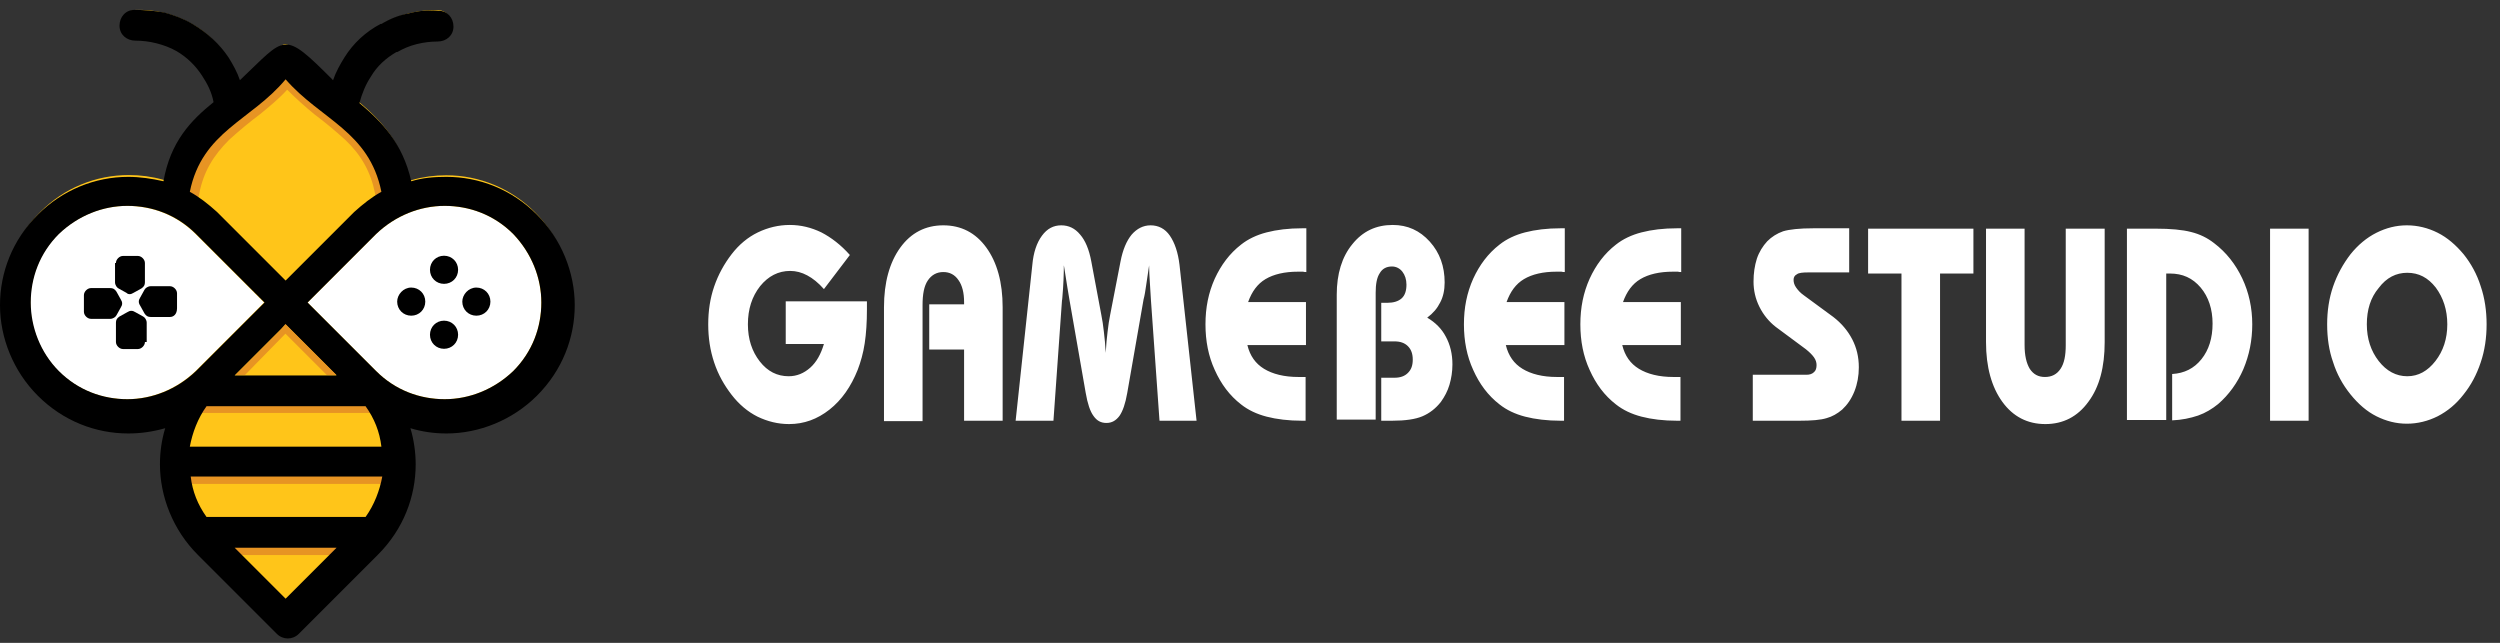 <svg width="175" height="45" viewBox="0 0 175 45" fill="none" xmlns="http://www.w3.org/2000/svg">
<rect x="0" y="0" width="175" height="45" fill="#333333" stroke="none"/>
<path d="M59.491 17.849L57.675 20.237C57.285 19.796 56.896 19.484 56.507 19.277C56.117 19.069 55.728 18.965 55.312 18.965C54.482 18.965 53.781 19.328 53.21 20.029C52.639 20.756 52.353 21.639 52.353 22.703C52.353 23.741 52.639 24.598 53.184 25.299C53.729 25.999 54.404 26.337 55.209 26.337C55.78 26.337 56.273 26.129 56.714 25.74C57.155 25.35 57.467 24.779 57.675 24.078H55.001V21.094H60.685V21.665C60.685 22.547 60.633 23.352 60.53 24.027C60.426 24.727 60.244 25.35 60.036 25.895C59.569 27.064 58.92 27.998 58.064 28.673C57.207 29.348 56.273 29.685 55.235 29.685C54.456 29.685 53.729 29.503 53.028 29.166C52.353 28.828 51.73 28.309 51.211 27.634C50.692 26.96 50.277 26.233 49.992 25.376C49.706 24.52 49.576 23.637 49.576 22.703C49.576 21.768 49.706 20.886 49.992 20.055C50.277 19.225 50.692 18.472 51.211 17.797C51.73 17.122 52.353 16.603 53.054 16.266C53.755 15.928 54.508 15.747 55.286 15.747C56.065 15.747 56.792 15.928 57.493 16.266C58.194 16.629 58.868 17.148 59.491 17.849ZM61.879 29.451V21.509C61.879 19.77 62.269 18.368 63.022 17.33C63.774 16.292 64.787 15.773 66.032 15.773C67.278 15.773 68.291 16.292 69.043 17.33C69.796 18.368 70.185 19.77 70.185 21.509V29.451H67.486V24.468H65.046V21.301H67.486V21.145C67.486 20.497 67.356 19.977 67.097 19.614C66.837 19.225 66.474 19.043 66.032 19.043C65.565 19.043 65.202 19.251 64.942 19.64C64.683 20.029 64.579 20.6 64.579 21.353V29.477H61.879V29.451ZM71.094 29.451L72.262 18.55C72.34 17.667 72.573 16.992 72.937 16.499C73.3 16.006 73.741 15.773 74.287 15.773C74.806 15.773 75.247 15.98 75.61 16.421C75.974 16.837 76.233 17.46 76.389 18.29L77.09 22.028C77.168 22.391 77.219 22.781 77.271 23.222C77.323 23.663 77.375 24.156 77.401 24.701C77.427 24.156 77.479 23.637 77.531 23.222C77.583 22.781 77.635 22.391 77.713 22.028L78.439 18.29C78.595 17.486 78.855 16.863 79.218 16.421C79.582 16.006 80.023 15.773 80.542 15.773C81.087 15.773 81.554 16.006 81.892 16.499C82.229 16.992 82.463 17.667 82.567 18.55L83.76 29.451H81.165L80.568 21.042C80.542 20.6 80.516 20.185 80.49 19.77C80.464 19.355 80.438 18.939 80.438 18.576C80.36 19.147 80.282 19.614 80.23 19.977C80.178 20.341 80.127 20.678 80.049 20.964L78.907 27.505C78.777 28.258 78.595 28.777 78.362 29.114C78.128 29.425 77.843 29.607 77.453 29.607C77.064 29.607 76.778 29.451 76.545 29.114C76.311 28.802 76.129 28.258 76 27.505L74.858 20.964C74.78 20.574 74.676 19.822 74.494 18.706C74.494 18.654 74.468 18.602 74.468 18.576C74.468 19.199 74.442 19.951 74.364 20.834C74.364 20.938 74.338 21.016 74.338 21.042L73.741 29.451H71.094ZM91.444 29.451H91.158C90.198 29.451 89.367 29.348 88.666 29.166C87.965 28.984 87.368 28.699 86.875 28.309C86.071 27.686 85.474 26.882 85.032 25.895C84.591 24.935 84.383 23.871 84.383 22.703C84.383 21.535 84.591 20.497 85.032 19.51C85.474 18.55 86.071 17.745 86.875 17.122C87.368 16.733 87.965 16.447 88.666 16.266C89.367 16.084 90.198 15.98 91.158 15.98H91.444V19.043C91.366 19.043 91.288 19.043 91.21 19.017C91.132 19.017 91.028 19.017 90.873 19.017C89.912 19.017 89.159 19.199 88.588 19.536C88.017 19.874 87.628 20.419 87.368 21.145H91.418V24.156H87.317C87.498 24.909 87.888 25.454 88.484 25.818C89.082 26.181 89.886 26.389 90.898 26.389C91.028 26.389 91.132 26.389 91.21 26.389C91.288 26.389 91.34 26.389 91.392 26.389V29.451H91.444ZM93.572 29.425V20.626C93.572 19.173 93.935 17.979 94.662 17.096C95.389 16.188 96.323 15.747 97.491 15.747C98.529 15.747 99.386 16.136 100.087 16.915C100.788 17.693 101.125 18.654 101.125 19.77C101.125 20.315 101.021 20.782 100.814 21.171C100.606 21.587 100.321 21.924 99.905 22.236C100.476 22.573 100.918 23.014 101.203 23.559C101.514 24.13 101.67 24.779 101.67 25.506C101.67 26.025 101.592 26.492 101.463 26.934C101.333 27.375 101.125 27.764 100.866 28.128C100.502 28.595 100.061 28.932 99.568 29.14C99.075 29.348 98.374 29.451 97.439 29.451H96.687V26.441H97.621C98.01 26.441 98.322 26.337 98.555 26.103C98.789 25.869 98.893 25.584 98.893 25.169C98.893 24.779 98.789 24.468 98.555 24.234C98.322 24.001 98.01 23.897 97.621 23.897H96.687V21.197H97.102C97.543 21.197 97.881 21.094 98.114 20.886C98.348 20.678 98.452 20.341 98.452 19.925C98.452 19.562 98.348 19.251 98.166 19.017C97.984 18.784 97.725 18.654 97.439 18.654C97.05 18.654 96.764 18.809 96.583 19.121C96.375 19.432 96.297 19.9 96.297 20.497V29.374H93.572V29.425ZM109.535 29.451H109.249C108.315 29.451 107.458 29.348 106.758 29.166C106.057 28.984 105.46 28.699 104.967 28.309C104.162 27.686 103.565 26.882 103.124 25.895C102.683 24.935 102.475 23.871 102.475 22.703C102.475 21.535 102.683 20.497 103.124 19.51C103.565 18.55 104.162 17.745 104.967 17.122C105.46 16.733 106.057 16.447 106.758 16.266C107.458 16.084 108.289 15.98 109.249 15.98H109.535V19.043C109.457 19.043 109.379 19.043 109.301 19.017C109.223 19.017 109.12 19.017 108.964 19.017C108.004 19.017 107.251 19.199 106.68 19.536C106.109 19.874 105.719 20.419 105.46 21.145H109.509V24.156H105.408C105.59 24.909 105.979 25.454 106.576 25.818C107.173 26.181 107.978 26.389 108.99 26.389C109.12 26.389 109.223 26.389 109.301 26.389C109.379 26.389 109.431 26.389 109.483 26.389V29.451H109.535ZM117.685 29.451H117.4C116.439 29.451 115.609 29.348 114.908 29.166C114.207 28.984 113.61 28.699 113.117 28.309C112.312 27.686 111.715 26.882 111.274 25.895C110.833 24.935 110.625 23.871 110.625 22.703C110.625 21.535 110.833 20.497 111.274 19.51C111.715 18.55 112.312 17.745 113.117 17.122C113.61 16.733 114.207 16.447 114.908 16.266C115.609 16.084 116.439 15.98 117.4 15.98H117.685V19.043C117.607 19.043 117.529 19.043 117.452 19.017C117.374 19.017 117.27 19.017 117.114 19.017C116.154 19.017 115.401 19.199 114.83 19.536C114.259 19.874 113.87 20.419 113.61 21.145H117.659V24.156H113.558C113.74 24.909 114.129 25.454 114.726 25.818C115.323 26.181 116.128 26.389 117.14 26.389C117.27 26.389 117.374 26.389 117.452 26.389C117.529 26.389 117.581 26.389 117.633 26.389V29.451H117.685ZM122.695 29.451V26.233H126.458C126.666 26.233 126.848 26.181 126.978 26.051C127.107 25.947 127.159 25.766 127.159 25.558C127.159 25.376 127.107 25.195 126.978 25.013C126.848 24.831 126.666 24.65 126.406 24.442L124.304 22.884C123.837 22.521 123.447 22.054 123.162 21.483C122.876 20.912 122.747 20.315 122.747 19.718C122.747 19.121 122.825 18.602 122.98 18.109C123.136 17.641 123.396 17.226 123.707 16.889C124.019 16.577 124.382 16.344 124.823 16.188C125.264 16.058 125.965 15.98 126.952 15.98H129.443V19.069H126.588C126.199 19.069 125.913 19.095 125.784 19.199C125.628 19.277 125.55 19.406 125.55 19.588C125.55 19.77 125.602 19.951 125.732 20.133C125.861 20.315 126.017 20.497 126.277 20.678L128.327 22.184C128.898 22.625 129.34 23.144 129.651 23.741C129.962 24.338 130.118 24.987 130.118 25.714C130.118 26.311 130.014 26.882 129.807 27.401C129.599 27.92 129.314 28.335 128.95 28.673C128.613 28.958 128.249 29.166 127.86 29.27C127.445 29.399 126.822 29.451 125.939 29.451H125.758H122.695ZM135.803 19.147V29.451H133.103V19.147H130.767V16.006H138.139V19.147H135.803ZM147.327 16.006V23.949C147.327 25.688 146.964 27.089 146.185 28.128C145.432 29.166 144.42 29.685 143.174 29.685C141.928 29.685 140.916 29.166 140.163 28.128C139.411 27.089 139.021 25.688 139.021 23.949V16.006H141.721V24.156C141.721 24.883 141.85 25.428 142.084 25.818C142.344 26.207 142.681 26.389 143.148 26.389C143.615 26.389 143.979 26.207 144.238 25.818C144.498 25.428 144.602 24.883 144.602 24.156V16.006H147.327ZM148.885 29.451V16.006H150.883C151.947 16.006 152.778 16.084 153.375 16.24C153.998 16.395 154.517 16.655 154.984 17.018C155.841 17.667 156.49 18.498 156.957 19.484C157.424 20.471 157.658 21.561 157.658 22.703C157.658 23.819 157.45 24.857 157.035 25.843C156.619 26.804 156.022 27.634 155.27 28.283C154.854 28.621 154.387 28.906 153.868 29.088C153.323 29.27 152.726 29.399 152.051 29.425V26.181C152.908 26.129 153.583 25.792 154.102 25.143C154.621 24.494 154.88 23.663 154.88 22.651C154.88 21.639 154.595 20.782 154.05 20.133C153.479 19.458 152.778 19.147 151.895 19.147C151.869 19.147 151.818 19.147 151.766 19.147C151.714 19.147 151.662 19.147 151.636 19.147V29.399H148.885V29.451ZM158.904 16.006H161.603V29.451H158.904V16.006ZM165.678 22.703C165.678 23.715 165.964 24.572 166.509 25.273C167.054 25.973 167.729 26.337 168.507 26.337C169.286 26.337 169.935 25.973 170.48 25.273C171.025 24.572 171.311 23.715 171.311 22.703C171.311 21.691 171.025 20.834 170.506 20.133C169.961 19.432 169.312 19.095 168.507 19.095C167.729 19.095 167.054 19.432 166.509 20.159C165.938 20.834 165.678 21.691 165.678 22.703ZM162.901 22.703C162.901 21.768 163.031 20.886 163.316 20.055C163.602 19.225 164.017 18.472 164.536 17.797C165.055 17.148 165.678 16.629 166.353 16.292C167.028 15.954 167.729 15.773 168.481 15.773C169.234 15.773 169.961 15.954 170.636 16.292C171.311 16.629 171.908 17.148 172.453 17.797C172.972 18.446 173.387 19.199 173.647 20.029C173.932 20.86 174.062 21.768 174.062 22.703C174.062 23.637 173.932 24.546 173.647 25.376C173.361 26.233 172.972 26.96 172.453 27.609C171.934 28.283 171.337 28.777 170.636 29.14C169.961 29.477 169.234 29.659 168.481 29.659C167.729 29.659 167.028 29.477 166.353 29.14C165.678 28.802 165.081 28.283 164.536 27.609C163.991 26.934 163.576 26.181 163.316 25.35C163.031 24.546 162.901 23.663 162.901 22.703Z" fill="white"/>
<path fill-rule="evenodd" clip-rule="evenodd" d="M11.72 29.677C11.488 30.484 11.364 31.337 11.364 32.175C11.364 34.518 12.279 36.721 13.939 38.382L19.494 43.936C19.835 44.293 20.409 44.293 20.766 43.936L26.321 38.382C27.965 36.737 28.881 34.518 28.881 32.175C28.881 31.322 28.756 30.484 28.524 29.677L28.431 29.367L28.741 29.46C29.548 29.693 30.401 29.817 31.239 29.817C33.566 29.817 35.785 28.901 37.43 27.241C39.074 25.597 39.99 23.378 39.99 21.035C39.99 18.708 39.074 16.489 37.43 14.844C35.785 13.2 33.566 12.269 31.239 12.269C30.432 12.269 29.625 12.377 28.85 12.595L28.663 12.641L28.617 12.455C28.074 10.097 26.895 8.592 25.064 7.087L24.986 7.009L25.002 6.9C25.157 6.233 25.421 5.582 25.793 5.008C26.274 4.294 26.91 3.689 27.655 3.254C27.67 3.254 27.686 3.239 27.701 3.223C28.136 2.975 28.601 2.789 29.082 2.68C29.594 2.556 30.106 2.494 30.634 2.51C31.13 2.525 31.534 2.137 31.565 1.641C31.58 1.16 31.192 0.741 30.712 0.71C30.029 0.679 29.331 0.756 28.663 0.927C28.027 1.082 27.407 1.33 26.817 1.656C26.802 1.672 26.786 1.672 26.77 1.687C25.793 2.246 24.94 3.053 24.319 3.999C23.993 4.48 23.73 4.992 23.543 5.535L23.466 5.768L23.279 5.613C22.349 4.868 21.387 4.868 20.782 3.828C20.704 3.689 20.549 3.347 20.409 3.27C19.975 3.022 19.788 3.006 19.54 3.44C18.935 4.48 17.896 4.852 16.965 5.613L16.779 5.768L16.685 5.535C16.484 4.992 16.22 4.48 15.91 3.999C15.274 3.053 14.436 2.246 13.443 1.687C12.853 1.346 12.201 1.082 11.534 0.911C10.867 0.741 10.184 0.679 9.502 0.694C9.005 0.71 8.617 1.129 8.633 1.625C8.648 2.122 9.067 2.51 9.564 2.494C10.091 2.478 10.619 2.525 11.115 2.665C11.627 2.789 12.108 2.975 12.558 3.239C13.303 3.673 13.939 4.263 14.42 4.992C14.808 5.566 15.072 6.202 15.227 6.885L15.258 6.994L15.18 7.071C13.35 8.576 12.186 10.081 11.627 12.44L11.581 12.626L11.41 12.579C10.634 12.362 9.828 12.253 9.021 12.253C6.693 12.253 4.475 13.169 2.83 14.829C1.185 16.474 0.254 18.692 0.254 21.02C0.254 23.362 1.17 25.566 2.83 27.226C4.475 28.87 6.693 29.801 9.021 29.801C9.874 29.801 10.712 29.677 11.519 29.445L11.829 29.351L11.72 29.677Z" fill="#FFC519"/>
<path d="M19.302 4.74C19.61 4.248 19.487 3.756 19.979 4.064C20.163 4.187 20.532 3.941 20.655 4.064C21.947 7.693 22.562 6.586 22.931 6.77C23.67 7.14 22.193 5.602 24.223 8.062C24.9 8.924 26.13 9.846 27.484 12.061L26.438 14.583L26.253 13.537C25.946 11.999 25.269 10.831 24.162 9.785C23.485 9.17 22.747 8.554 22.009 8.001C21.332 7.447 20.717 6.893 20.102 6.278C19.548 6.893 18.871 7.447 18.195 8.001C17.456 8.554 16.718 9.17 16.042 9.785C14.934 10.892 14.258 11.999 13.95 13.537L13.581 15.444L12.781 12.061C16.165 4.617 17.703 7.509 19.302 4.74Z" fill="#E79423"/>
<path d="M26.329 16.379L21.531 21.177L26.329 25.976C27.683 27.329 29.405 27.944 31.127 27.944C32.85 27.944 34.572 27.267 35.926 25.976C37.279 24.622 37.894 22.9 37.894 21.177C37.894 19.455 37.218 17.732 35.926 16.379C34.572 15.025 32.85 14.41 31.127 14.41C29.405 14.41 27.683 15.087 26.329 16.379Z" fill="white"/>
<path d="M18.485 21.177L13.687 16.379C12.333 15.026 10.611 14.411 8.888 14.411C7.166 14.411 5.444 15.087 4.09 16.379C2.737 17.733 2.122 19.455 2.122 21.177C2.122 22.9 2.798 24.684 4.09 25.976C5.444 27.329 7.166 27.944 8.888 27.944C10.611 27.944 12.333 27.268 13.687 25.976L18.485 21.177Z" fill="white"/>
<path fill-rule="evenodd" clip-rule="evenodd" d="M12.457 33.873H27.585V32.895H12.457V33.873Z" fill="#E79423"/>
<path fill-rule="evenodd" clip-rule="evenodd" d="M14.49 38.854H25.537V37.861H14.49V38.854Z" fill="#E79423"/>
<path fill-rule="evenodd" clip-rule="evenodd" d="M13.605 28.908H26.406V27.915H13.605V28.908Z" fill="#E79423"/>
<path d="M26.329 16.379L21.531 21.177L26.329 25.975C27.683 27.329 29.405 27.944 31.128 27.944C32.85 27.944 34.572 27.267 35.926 25.975C37.279 24.622 37.894 22.899 37.894 21.177C37.894 19.455 37.218 17.732 35.926 16.379C34.572 15.025 32.85 14.41 31.128 14.41C29.405 14.41 27.683 15.087 26.329 16.379ZM23.561 38.34H16.425L19.993 41.908L23.561 38.34ZM14.457 36.187H25.591C26.206 35.326 26.575 34.342 26.76 33.357H13.349C13.472 34.403 13.841 35.326 14.457 36.187ZM25.591 28.436H14.457C13.841 29.297 13.472 30.282 13.288 31.266H26.698C26.575 30.22 26.206 29.297 25.591 28.436ZM16.425 26.283H23.561L19.993 22.715L16.425 26.283ZM26.698 13.426C25.837 9.181 22.454 8.382 19.993 5.552C17.594 8.443 14.149 9.181 13.288 13.426C13.964 13.795 14.579 14.287 15.195 14.841L19.993 19.639L24.791 14.841C25.407 14.287 26.022 13.795 26.698 13.426ZM14.949 7.151C14.826 6.474 14.518 5.859 14.149 5.306C13.718 4.629 13.103 4.014 12.365 3.583C11.934 3.337 11.442 3.153 10.95 3.03C10.458 2.906 9.966 2.845 9.474 2.845C8.858 2.845 8.366 2.414 8.366 1.799C8.366 1.184 8.797 0.692 9.412 0.692C10.089 0.692 10.827 0.753 11.504 0.876C12.18 1.061 12.857 1.307 13.472 1.676C14.518 2.291 15.379 3.091 15.994 4.014C16.302 4.506 16.61 5.06 16.794 5.613C20.055 2.537 19.747 2.045 23.315 5.613C23.5 5.06 23.807 4.506 24.115 4.014C24.73 3.03 25.591 2.23 26.637 1.676H26.698C27.314 1.307 27.929 1.061 28.605 0.938C29.282 0.753 29.959 0.692 30.697 0.753C31.312 0.753 31.743 1.246 31.743 1.861C31.743 2.476 31.251 2.906 30.635 2.906C30.143 2.906 29.651 2.968 29.159 3.091C28.667 3.214 28.236 3.399 27.806 3.645H27.744C27.006 4.075 26.391 4.629 25.96 5.367C25.591 5.921 25.345 6.536 25.16 7.213C26.698 8.505 28.175 9.981 28.79 12.688C29.59 12.442 30.389 12.38 31.251 12.38C33.527 12.38 35.803 13.241 37.587 15.025C39.309 16.748 40.232 19.085 40.232 21.362C40.232 23.638 39.371 25.914 37.587 27.698C35.864 29.42 33.527 30.343 31.251 30.343C30.389 30.343 29.528 30.22 28.728 29.974C28.974 30.774 29.098 31.696 29.098 32.496C29.098 34.772 28.236 37.048 26.452 38.832L20.916 44.369C20.485 44.8 19.808 44.8 19.378 44.369L13.841 38.832C12.119 37.11 11.196 34.772 11.196 32.496C11.196 31.635 11.319 30.774 11.565 29.974C10.704 30.22 9.843 30.343 8.981 30.343C6.705 30.343 4.429 29.482 2.645 27.698C0.923 25.975 0 23.638 0 21.362C0 19.085 0.861 16.809 2.645 15.025C4.368 13.303 6.644 12.38 8.981 12.38C9.781 12.38 10.642 12.503 11.442 12.688C11.934 9.919 13.349 8.443 14.949 7.151ZM18.517 21.177L13.718 16.379C12.365 15.025 10.642 14.41 8.92 14.41C7.197 14.41 5.475 15.087 4.122 16.379C2.768 17.732 2.153 19.455 2.153 21.177C2.153 22.899 2.83 24.683 4.122 25.975C5.475 27.329 7.197 27.944 8.92 27.944C10.642 27.944 12.365 27.267 13.718 25.975L18.517 21.177Z" fill="black"/>
<path fill-rule="evenodd" clip-rule="evenodd" d="M17.15 26.249L19.98 23.358L22.871 26.249H23.548L20.349 23.05L19.98 22.681L19.672 23.05L16.474 26.249H17.15Z" fill="#E79423"/>
<path d="M8.114 18.408C8.114 18.162 8.36 17.916 8.606 17.916H9.652C9.898 17.916 10.144 18.162 10.144 18.408V19.761C10.144 19.946 10.082 20.069 9.898 20.192L9.344 20.499C9.16 20.622 8.975 20.622 8.852 20.499L8.298 20.192C8.175 20.13 8.052 19.946 8.052 19.761V18.408H8.114Z" fill="black"/>
<path d="M5.874 20.658C5.874 20.412 6.12 20.166 6.366 20.166H7.72C7.904 20.166 8.027 20.228 8.15 20.412L8.458 20.966C8.581 21.15 8.581 21.335 8.458 21.52L8.15 22.073C8.089 22.196 7.904 22.319 7.72 22.319H6.366C6.12 22.319 5.874 22.073 5.874 21.827V20.658Z" fill="black"/>
<path d="M10.146 23.941C10.146 24.187 9.9 24.433 9.654 24.433H8.608C8.362 24.433 8.116 24.187 8.116 23.941V22.588C8.116 22.403 8.178 22.28 8.362 22.157L8.916 21.85C9.1 21.727 9.285 21.727 9.47 21.85L10.023 22.157C10.146 22.219 10.269 22.403 10.269 22.588V23.941H10.146Z" fill="black"/>
<path d="M11.9 22.188H10.547C10.362 22.188 10.239 22.127 10.116 21.942L9.809 21.388C9.686 21.204 9.686 21.019 9.809 20.835L10.116 20.281C10.178 20.158 10.362 20.035 10.547 20.035H11.9C12.146 20.035 12.392 20.281 12.392 20.527V21.573C12.392 22.003 12.146 22.188 11.9 22.188Z" fill="black"/>
<path d="M32.067 18.886C32.067 19.439 31.636 19.87 31.082 19.87C30.529 19.87 30.098 19.439 30.098 18.886C30.098 18.332 30.529 17.901 31.082 17.901C31.636 17.901 32.067 18.332 32.067 18.886Z" fill="black"/>
<path d="M32.067 23.432C32.067 23.985 31.636 24.416 31.082 24.416C30.529 24.416 30.098 23.985 30.098 23.432C30.098 22.878 30.529 22.447 31.082 22.447C31.636 22.447 32.067 22.878 32.067 23.432Z" fill="black"/>
<path d="M28.786 20.129C29.34 20.129 29.77 20.56 29.77 21.114C29.77 21.667 29.34 22.098 28.786 22.098C28.232 22.098 27.802 21.667 27.802 21.114C27.802 20.622 28.232 20.129 28.786 20.129Z" fill="black"/>
<path d="M33.345 20.129C33.899 20.129 34.329 20.56 34.329 21.114C34.329 21.667 33.899 22.098 33.345 22.098C32.791 22.098 32.361 21.667 32.361 21.114C32.361 20.622 32.791 20.129 33.345 20.129Z" fill="black"/>
</svg>
